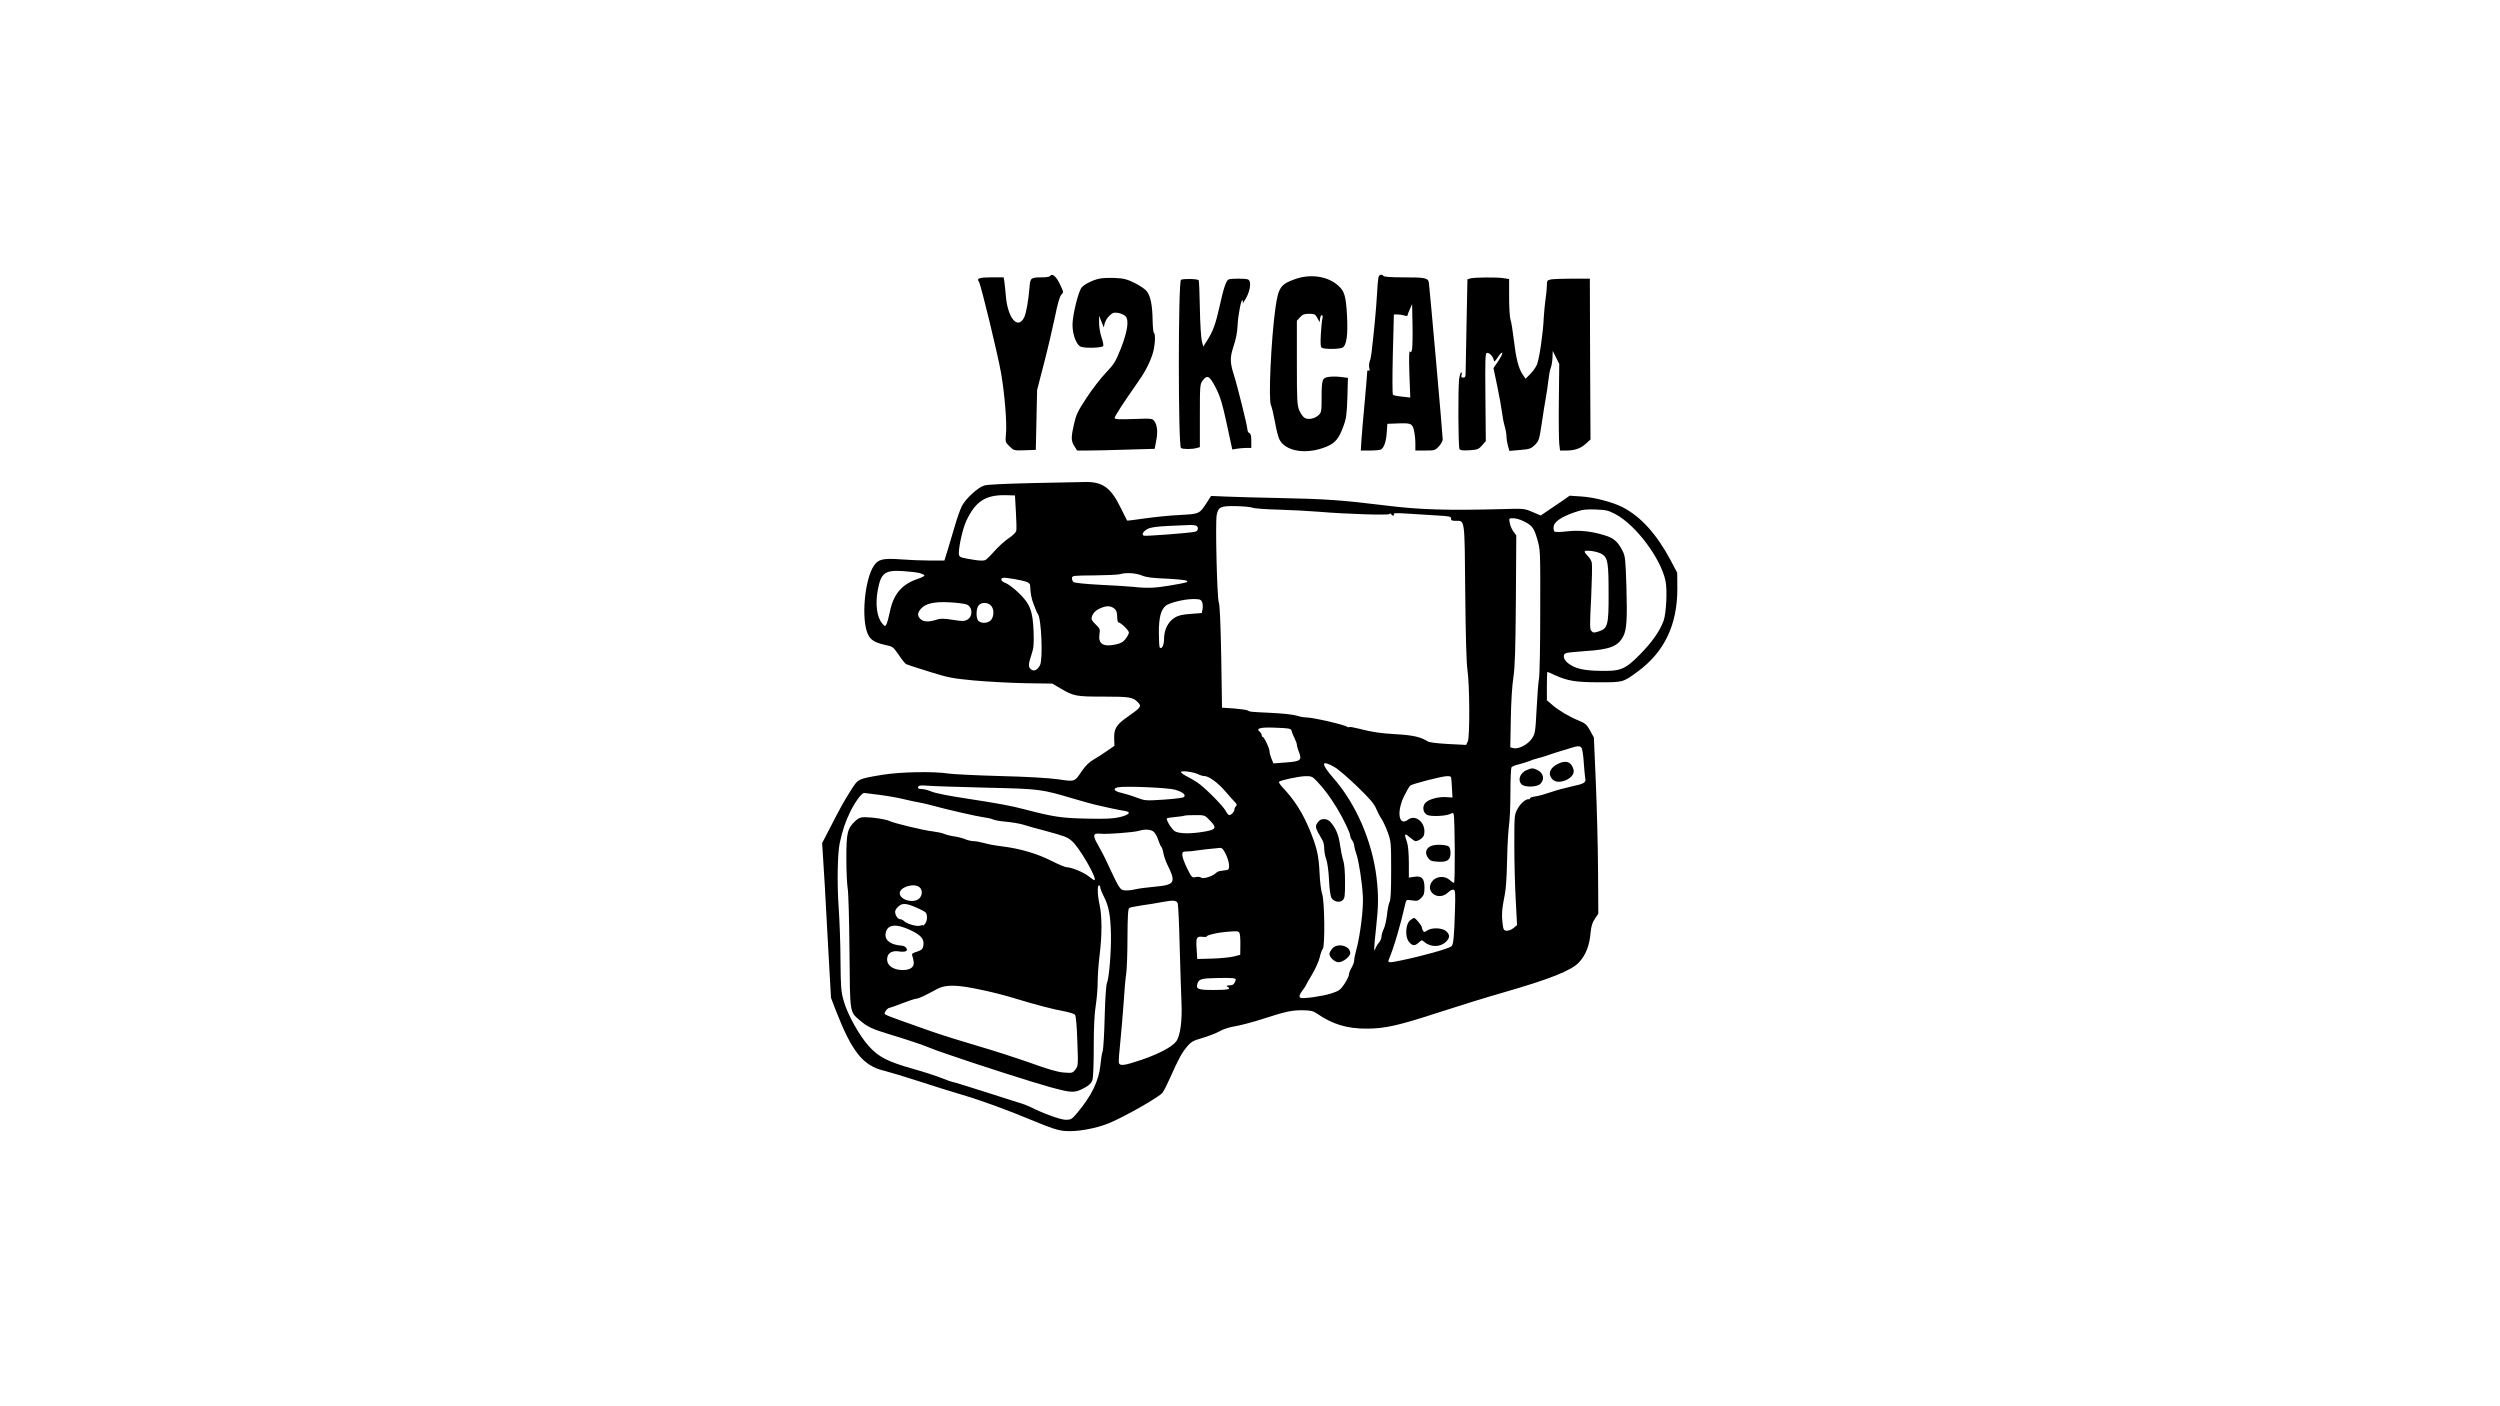 <svg preserveAspectRatio="xMidYMid meet" viewBox="0 0 1920 1080" height="1080pt" width="1920pt" xmlns="http://www.w3.org/2000/svg" version="1.0">
<g stroke="none" fill="#000000" transform="translate(0,1080) scale(0.1,-0.1)">
<path d="M8065 8680 c-3 -5 -30 -10 -58 -10 -90 0 -95 -4 -100 -73 -8 -103
-26 -205 -42 -236 -49 -95 -125 -5 -140 164 -3 39 -8 87 -11 108 l-6 37 -93 0
c-93 0 -117 -8 -97 -33 14 -18 149 -574 171 -707 27 -158 45 -381 37 -460 -6
-65 -5 -67 28 -99 32 -31 34 -32 117 -29 l84 3 5 230 5 230 52 201 c29 111 66
271 84 355 21 105 37 161 49 174 19 20 19 21 -6 74 -30 67 -63 96 -79 71z"></path>
<path d="M10586 8668 c-3 -13 -8 -72 -11 -133 -5 -95 -21 -268 -41 -438 -3
-27 -9 -60 -15 -73 -5 -14 -6 -37 -3 -51 5 -18 3 -24 -5 -19 -7 5 -11 0 -11
-13 0 -11 -9 -114 -19 -228 -11 -115 -22 -245 -25 -290 l-5 -83 72 0 c40 0 77
4 83 8 24 15 39 60 44 127 l5 70 75 3 c106 4 116 0 129 -52 6 -25 11 -70 11
-100 l0 -56 76 0 c72 0 76 1 105 32 16 18 29 42 29 53 1 25 -100 1158 -106
1201 -6 40 -23 44 -205 44 -81 0 -140 4 -144 10 -11 18 -35 11 -39 -12z m259
-547 c-5 -27 -9 -31 -17 -20 -6 9 -8 -46 -4 -170 l7 -184 -63 7 c-34 3 -66 10
-70 14 -5 5 -5 146 -1 313 l8 304 30 0 c17 -1 40 -4 53 -9 12 -4 22 -3 22 2 0
5 8 27 18 48 l17 39 3 -155 c2 -85 0 -170 -3 -189z"></path>
<path d="M9948 8657 c-112 -39 -130 -64 -152 -218 -33 -229 -56 -713 -35 -751
6 -11 19 -67 30 -125 10 -57 25 -118 34 -136 46 -96 213 -121 366 -56 64 28
92 62 124 149 25 66 28 93 33 227 l4 151 -55 7 c-30 4 -73 4 -95 0 -48 -8 -52
-20 -52 -170 0 -93 -2 -103 -23 -123 -29 -27 -78 -38 -106 -22 -12 6 -31 32
-42 57 -17 41 -19 71 -19 367 l0 323 25 27 c19 21 33 26 69 26 41 0 47 -3 63
-32 l18 -33 3 28 c2 15 8 27 14 27 6 0 8 -11 4 -27 -4 -16 -9 -70 -12 -122 -4
-72 -2 -96 8 -102 18 -12 135 -11 158 1 32 17 43 97 35 248 -8 145 -19 186
-67 228 -78 72 -212 93 -330 51z"></path>
<path d="M8443 8660 c-50 -11 -112 -41 -135 -67 -25 -27 -69 -204 -71 -282 -2
-79 31 -165 67 -175 43 -12 164 -7 169 7 3 8 -3 38 -14 68 -10 30 -18 79 -18
109 l0 55 18 -45 18 -45 7 31 c4 17 20 44 36 59 24 23 35 27 66 22 20 -3 45
-14 56 -24 31 -28 19 -114 -34 -250 -40 -100 -51 -119 -115 -186 -39 -41 -106
-127 -148 -192 -67 -101 -80 -129 -96 -199 -24 -105 -24 -131 2 -172 l21 -34
87 0 c48 0 183 3 299 7 l210 6 12 64 c13 68 8 117 -15 149 -13 20 -21 21 -160
16 -111 -4 -145 -2 -145 8 0 12 68 117 165 255 65 91 100 156 126 234 19 55
26 156 11 165 -5 3 -9 47 -10 99 -2 111 -15 179 -43 218 -11 16 -53 45 -93 65
-61 30 -86 36 -152 39 -44 2 -98 0 -121 -5z"></path>
<path d="M11293 8662 l-23 -7 -7 -345 c-3 -190 -7 -360 -7 -377 0 -26 -4 -33
-18 -33 -15 0 -18 5 -13 20 3 11 2 20 -3 20 -5 0 -12 -24 -16 -52 -9 -80 -7
-521 3 -537 6 -10 26 -12 76 -9 61 4 70 7 97 37 l29 33 -3 339 c-3 305 -1 339
13 339 20 0 46 -28 51 -55 3 -17 9 -13 33 24 16 24 31 38 33 31 2 -6 -12 -35
-32 -64 l-36 -53 29 -139 c16 -76 32 -166 36 -199 4 -33 13 -82 21 -109 8 -27
14 -63 14 -80 0 -17 5 -48 11 -70 l11 -39 81 7 c75 6 85 10 115 39 31 31 34
41 53 168 11 73 24 159 30 189 6 30 15 91 20 135 5 44 13 89 19 100 5 11 11
45 13 75 l2 55 25 -50 25 -50 -3 -280 c-2 -154 0 -304 3 -332 l6 -53 47 0 c68
0 112 16 152 53 l35 32 -3 618 -2 617 -134 0 c-73 0 -148 -3 -165 -6 -29 -6
-31 -10 -31 -48 0 -22 -5 -68 -10 -101 -5 -33 -11 -98 -14 -145 -5 -119 -34
-316 -52 -359 -8 -20 -31 -53 -51 -73 l-37 -37 -22 33 c-32 47 -51 123 -68
266 -8 69 -19 138 -25 153 -6 16 -11 93 -11 171 l0 143 -46 7 c-58 8 -221 6
-251 -2z"></path>
<path d="M9070 8651 c-22 -15 -22 -1277 0 -1292 17 -10 83 -10 120 0 l25 7 0
241 c0 230 1 243 21 270 36 48 54 37 102 -57 35 -70 50 -119 84 -278 l42 -194
36 6 c19 3 52 6 73 6 l37 0 0 54 c0 39 -4 55 -15 60 -8 3 -15 16 -15 29 0 25
-79 342 -105 422 -27 83 -29 128 -7 197 26 80 34 121 37 183 3 71 27 195 36
189 5 -2 6 -12 3 -22 -3 -9 8 7 25 37 35 62 43 134 15 145 -20 8 -128 8 -148
0 -19 -7 -39 -67 -70 -209 -29 -130 -51 -192 -94 -258 l-31 -49 -11 43 c-6 23
-13 136 -15 251 -2 115 -6 212 -9 216 -11 11 -121 13 -136 3z"></path>
<path d="M7930 7090 c-211 -5 -349 -11 -372 -19 -50 -16 -144 -103 -172 -160
-12 -25 -35 -89 -50 -141 -15 -52 -40 -135 -55 -185 l-28 -90 -109 0 c-60 0
-161 4 -225 9 -136 10 -173 2 -207 -48 -72 -105 -99 -411 -47 -526 20 -45 55
-66 133 -83 58 -12 61 -14 104 -76 23 -36 50 -68 58 -72 8 -4 87 -30 175 -57
146 -46 176 -52 345 -68 102 -9 279 -19 393 -21 l209 -3 61 -36 c103 -61 120
-64 334 -64 204 0 226 -4 267 -49 24 -27 16 -36 -85 -107 -87 -61 -105 -91
-102 -170 l2 -52 -57 -39 c-31 -22 -78 -52 -104 -67 -31 -17 -61 -47 -87 -84
-60 -89 -53 -86 -185 -67 -71 10 -239 20 -447 25 -184 5 -361 14 -394 19 -113
18 -369 13 -505 -9 -193 -32 -189 -30 -248 -124 -54 -86 -71 -116 -161 -291
l-57 -110 7 -110 c5 -60 20 -328 34 -594 l27 -484 34 -89 c126 -326 212 -434
377 -472 39 -10 160 -46 267 -81 107 -35 251 -80 319 -100 151 -44 341 -113
563 -205 129 -54 182 -71 235 -76 89 -8 233 17 338 59 116 47 391 203 414 236
11 15 38 69 60 119 61 137 86 184 126 232 32 39 47 47 118 68 45 13 105 36
132 51 31 18 79 33 125 40 40 7 135 32 209 56 177 57 221 67 308 66 60 -1 78
-5 110 -27 118 -81 228 -114 377 -114 144 0 248 24 566 128 135 44 357 113
494 152 347 100 513 166 571 227 53 56 83 131 91 233 5 47 13 76 33 104 l26
39 -2 331 c-1 182 -9 486 -17 676 l-15 346 -29 53 c-26 46 -37 56 -83 75 -75
30 -156 78 -206 121 l-43 37 0 109 c0 60 2 109 4 109 2 0 28 -11 57 -25 100
-45 161 -55 341 -55 185 0 181 -1 294 81 206 151 306 359 306 637 l-1 123 -51
97 c-109 203 -230 336 -371 408 -78 39 -217 75 -314 81 l-90 6 -70 -49 c-38
-26 -88 -60 -111 -75 l-41 -28 -64 27 c-63 27 -67 27 -234 22 -421 -11 -636
-5 -903 29 -325 40 -454 49 -802 56 -157 3 -340 8 -407 11 l-122 5 -34 -53
c-55 -85 -56 -85 -202 -93 -71 -3 -192 -15 -269 -26 -76 -11 -139 -19 -140
-17 -1 2 -24 47 -50 100 -75 154 -140 200 -276 196 -36 -1 -216 -5 -400 -8z
m-128 -220 c4 -69 6 -135 3 -147 -3 -12 -29 -38 -60 -58 -30 -20 -78 -64 -107
-97 -29 -33 -61 -64 -70 -69 -11 -6 -43 -6 -85 1 -104 17 -110 19 -117 36 -11
28 24 197 54 261 71 153 148 203 305 200 l70 -2 7 -125z m1817 31 c14 -6 105
-13 201 -15 96 -3 234 -10 305 -16 209 -18 539 -28 546 -18 4 6 9 6 13 -1 4
-6 12 -11 17 -11 6 0 7 5 3 12 -5 8 23 9 112 3 65 -4 166 -10 224 -14 92 -5
105 -8 104 -23 -1 -14 6 -18 36 -18 71 0 68 27 73 -547 3 -328 9 -547 17 -598
17 -112 19 -512 3 -548 l-13 -28 -137 7 c-86 5 -146 12 -158 20 -52 34 -115
48 -240 55 -132 8 -179 15 -294 44 -35 9 -66 14 -69 11 -3 -3 -10 -2 -16 2
-23 17 -263 72 -313 72 -18 0 -52 6 -75 14 -24 8 -110 17 -192 21 -170 8 -167
8 -184 19 -8 4 -55 11 -105 15 l-92 6 -6 390 c-5 266 -11 400 -19 420 -13 34
-27 607 -16 668 12 64 30 72 147 70 57 -1 114 -7 128 -12z m2788 -50 c156 -83
347 -338 384 -511 15 -70 6 -250 -15 -309 -29 -78 -88 -163 -180 -256 -115
-117 -149 -131 -311 -127 -124 2 -189 18 -240 57 -38 28 -47 68 -18 79 9 4 78
11 152 16 185 12 248 36 288 114 26 49 31 133 24 376 -7 219 -9 238 -30 280
-37 72 -69 99 -141 120 -102 31 -192 40 -288 29 -51 -6 -89 -6 -94 -1 -5 5 -8
22 -6 38 4 37 59 74 159 109 63 22 88 25 164 22 80 -3 97 -7 152 -36z m-712
-51 c71 -34 85 -51 111 -140 24 -84 24 -84 23 -554 0 -259 -4 -493 -10 -521
-5 -27 -13 -132 -18 -233 -9 -174 -11 -185 -36 -224 -31 -46 -102 -83 -141
-74 l-25 7 4 217 c2 128 10 260 20 322 12 83 16 209 19 597 l3 491 -22 30
c-12 16 -25 46 -28 66 -7 36 -7 36 26 36 19 0 52 -9 74 -20z m-2511 -36 c24
-9 20 -43 -6 -48 -47 -10 -379 -35 -393 -30 -20 8 -7 32 29 52 23 12 66 18
161 23 72 3 144 6 162 7 17 1 38 -1 47 -4z m3123 -222 c41 -29 47 -67 47 -302
1 -238 -7 -266 -72 -288 -39 -13 -46 -13 -59 1 -14 14 -14 42 -3 256 6 132 9
253 5 269 -3 16 -17 40 -31 52 -13 13 -24 28 -24 33 0 18 105 2 137 -21z
m-5244 -143 c20 -6 37 -14 37 -19 0 -4 -22 -16 -49 -25 -123 -40 -189 -117
-216 -250 -9 -44 -21 -88 -27 -99 -10 -19 -12 -19 -33 7 -40 46 -54 146 -34
253 24 134 54 157 194 148 50 -3 107 -10 128 -15z m1705 -18 c35 -15 83 -21
192 -25 79 -4 149 -11 154 -16 12 -12 8 -13 -124 -36 -116 -20 -179 -23 -286
-11 -39 4 -155 11 -258 16 -111 6 -193 14 -201 21 -8 6 -13 20 -12 31 1 18 11
19 172 20 93 1 181 5 195 9 45 14 120 10 168 -9z m-880 -51 c12 -5 22 -15 23
-22 4 -72 9 -101 29 -153 12 -33 26 -65 31 -71 27 -34 40 -348 16 -393 -18
-35 -43 -48 -64 -35 -27 17 -27 40 -3 111 19 57 21 81 18 182 -6 159 -27 214
-115 298 -36 35 -81 68 -99 75 -34 12 -45 33 -22 40 16 6 154 -19 186 -32z
m1343 -151 c6 -12 8 -36 5 -54 l-6 -33 -88 -7 c-67 -5 -95 -12 -124 -31 -48
-31 -78 -92 -78 -160 0 -48 -17 -83 -33 -67 -4 3 -7 56 -7 117 0 115 16 173
53 204 26 22 139 50 204 51 54 1 64 -2 74 -20z m-1808 -21 c47 -18 51 -92 6
-117 -23 -13 -38 -13 -113 -1 -71 11 -93 11 -126 0 -56 -18 -96 -17 -120 5
-26 24 -25 48 3 80 34 40 103 56 222 49 55 -3 112 -10 128 -16z m187 -8 c25
-25 26 -80 2 -111 -21 -25 -71 -30 -96 -9 -22 17 -21 98 1 122 21 24 68 23 93
-2z m953 -28 c11 -10 17 -30 17 -59 0 -23 4 -43 10 -43 16 0 80 -61 80 -78 0
-8 -11 -30 -25 -48 -19 -25 -37 -35 -79 -44 -95 -20 -134 6 -122 82 6 35 3 42
-30 73 -28 27 -34 39 -29 57 10 34 37 57 81 73 42 15 69 11 97 -13z m1335
-918 c12 -2 22 -10 22 -17 0 -7 9 -30 20 -52 11 -22 20 -46 20 -54 0 -9 7 -35
17 -59 23 -61 11 -70 -105 -78 l-92 -7 -15 36 c-8 20 -15 45 -15 56 0 25 -41
111 -52 111 -4 0 -8 6 -8 14 0 7 -7 19 -15 26 -31 25 0 35 102 32 54 -1 108
-5 121 -8z m2250 -151 c5 -10 13 -63 16 -118 4 -55 9 -107 11 -115 8 -29 -12
-41 -101 -59 -49 -11 -122 -30 -161 -44 -40 -14 -93 -29 -118 -33 -25 -3 -45
-10 -45 -15 0 -5 -3 -8 -7 -7 -22 5 -64 -30 -87 -72 -26 -48 -26 -49 -26 -281
0 -129 5 -319 11 -424 l10 -190 -28 -23 c-16 -13 -39 -21 -53 -20 -23 3 -25 8
-32 73 -5 47 -2 93 7 140 22 110 25 148 30 345 2 102 9 214 14 250 6 36 11
148 11 250 0 102 4 190 8 197 4 6 30 17 57 23 28 7 64 18 80 25 17 8 44 16 60
20 17 4 53 15 80 24 28 10 75 25 105 34 30 9 69 20 85 26 45 14 63 13 73 -6z
m-1901 -143 c29 -16 108 -84 176 -150 97 -93 130 -132 147 -173 12 -28 31 -64
42 -79 10 -15 31 -60 46 -100 25 -71 26 -80 26 -293 0 -153 -3 -227 -12 -242
-6 -11 -16 -57 -20 -100 -5 -43 -17 -93 -26 -110 -9 -18 -16 -43 -16 -56 0
-13 -9 -34 -20 -47 -11 -12 -22 -31 -26 -42 -14 -45 -13 -2 3 143 20 182 21
258 5 399 -34 280 -158 567 -332 765 -97 111 -95 143 7 85z m-1045 -56 c15 -8
36 -14 47 -14 34 0 104 -50 161 -117 30 -35 64 -73 74 -83 16 -16 17 -23 8
-32 -7 -7 -12 -18 -12 -26 0 -16 -24 -42 -39 -42 -6 0 -18 14 -27 31 -20 40
-166 186 -219 220 -22 15 -59 36 -83 48 -23 12 -42 26 -42 32 0 13 96 1 132
-17z m914 -56 c56 -60 94 -111 151 -203 50 -83 103 -192 103 -216 0 -8 7 -23
15 -33 8 -11 15 -29 15 -40 1 -12 8 -39 16 -61 19 -53 45 -218 51 -330 5 -94
-21 -305 -52 -415 -8 -30 -15 -65 -15 -77 0 -12 -9 -37 -20 -55 -11 -18 -20
-42 -20 -53 0 -11 -16 -43 -35 -72 -31 -46 -41 -53 -102 -73 -65 -21 -220 -43
-235 -33 -14 8 -9 25 17 59 14 18 25 35 25 38 0 3 21 39 46 81 25 42 52 101
59 131 7 31 18 61 24 67 18 18 14 372 -5 422 -8 23 -17 94 -20 165 -6 132 -21
194 -77 330 -54 129 -117 229 -206 322 -19 21 -32 41 -28 44 12 12 152 42 202
43 47 1 54 -2 91 -41z m1027 35 c3 -5 6 -42 8 -83 l4 -75 -44 3 c-57 5 -133
-14 -160 -40 -30 -27 -25 -78 9 -96 29 -15 146 -10 180 8 15 8 21 8 24 -2 10
-31 12 -528 3 -528 -6 0 -21 10 -34 22 -35 33 -99 30 -130 -6 -68 -79 42 -163
118 -90 16 16 34 24 43 21 13 -5 14 -29 10 -164 -6 -199 -12 -259 -27 -271
-23 -18 -222 -74 -382 -107 -94 -20 -109 -20 -100 3 39 91 91 267 130 440 5
21 9 23 50 17 38 -6 47 -4 69 18 22 22 26 35 26 80 0 70 -21 93 -80 83 l-40
-6 0 117 c-1 77 -6 132 -15 158 -23 62 -18 70 20 36 20 -17 40 -31 45 -31 24
0 61 26 66 47 22 85 -60 165 -122 118 -71 -54 -90 57 -31 180 19 39 40 75 48
82 16 13 240 71 281 72 15 1 29 -2 31 -6z m-3578 -82 c428 -10 426 -10 687
-87 67 -20 141 -40 163 -45 22 -5 72 -16 110 -25 39 -8 87 -18 108 -21 58 -8
45 -29 -31 -48 -55 -13 -105 -15 -258 -12 -191 4 -252 13 -474 71 -102 27
-204 46 -439 82 -141 21 -252 43 -277 55 -24 10 -57 19 -73 19 -30 0 -39 9
-24 24 5 4 33 5 63 2 30 -3 231 -10 445 -15z m1459 -16 c59 -17 86 -39 69 -56
-6 -6 -75 -15 -153 -20 -140 -9 -145 -9 -209 15 -36 14 -90 30 -118 37 -58 12
-71 34 -25 43 60 10 382 -3 436 -19z m-2266 -40 c61 -8 146 -23 189 -34 43
-10 96 -22 118 -25 22 -4 63 -13 90 -21 111 -31 343 -84 395 -91 30 -4 64 -11
75 -17 11 -6 57 -14 102 -18 45 -4 104 -14 130 -22 27 -9 102 -30 168 -47 151
-41 171 -48 206 -78 59 -49 204 -302 173 -302 -3 0 -22 14 -43 30 -38 31 -134
70 -171 70 -11 0 -64 23 -118 50 -105 54 -243 94 -377 110 -44 5 -105 16 -135
25 -30 8 -67 15 -83 15 -15 0 -43 6 -62 14 -19 8 -56 18 -82 22 -26 3 -62 12
-80 19 -17 8 -58 16 -90 20 -71 8 -299 63 -333 80 -27 13 -120 28 -187 29 -34
0 -49 -6 -74 -29 -61 -57 -69 -90 -69 -286 0 -97 5 -201 10 -230 6 -31 12
-241 14 -484 4 -483 1 -463 78 -530 59 -51 97 -69 234 -110 126 -38 249 -79
299 -100 17 -7 46 -18 65 -25 19 -6 60 -20 90 -31 206 -72 650 -214 778 -249
167 -45 184 -46 264 -3 32 18 50 35 57 56 7 17 11 124 11 256 0 151 5 256 15
316 8 50 15 131 15 180 0 50 7 145 15 210 19 150 19 300 0 385 -17 76 -19 150
-5 150 6 0 10 -7 10 -15 0 -9 13 -42 29 -73 37 -72 50 -146 53 -287 3 -130
-15 -342 -30 -372 -7 -13 -14 -115 -18 -259 -3 -132 -10 -252 -16 -269 -6 -16
-13 -64 -17 -106 -12 -120 -68 -235 -178 -366 -41 -49 -48 -53 -88 -53 -39 0
-175 49 -275 100 -19 9 -60 25 -90 33 -30 9 -153 48 -273 87 -120 38 -223 70
-229 70 -5 0 -43 13 -83 29 -41 17 -140 49 -222 72 -194 55 -264 90 -339 173
-74 81 -166 246 -195 351 -20 71 -22 105 -24 305 0 124 -7 308 -14 410 -13
184 -9 413 8 495 22 101 44 166 82 243 40 80 87 142 106 142 5 0 59 -7 121
-15z m2534 -196 c55 -56 48 -70 -37 -85 -112 -20 -208 -18 -236 5 -26 20 -66
88 -57 96 3 3 34 8 69 11 35 3 66 8 68 10 2 2 38 4 79 4 74 0 75 0 114 -41z
m-435 -84 c12 -8 29 -37 38 -65 9 -27 20 -52 25 -55 4 -3 11 -24 15 -48 4 -23
18 -62 30 -87 69 -139 59 -156 -97 -170 -58 -5 -125 -14 -150 -20 -24 -6 -60
-10 -79 -8 -37 3 -41 9 -134 208 -21 47 -55 111 -73 142 -43 73 -38 92 21 85
50 -5 250 10 292 22 46 14 88 12 112 -4z m558 -177 c28 -59 33 -117 10 -119
-8 -1 -19 -3 -25 -4 -5 -1 -18 -3 -28 -4 -10 0 -27 -9 -38 -19 -26 -24 -95
-44 -109 -32 -7 6 -26 7 -42 4 -29 -6 -31 -3 -67 69 -20 41 -36 86 -36 101 0
23 4 26 38 27 20 0 48 3 62 6 25 4 144 18 187 21 18 2 28 -9 48 -50z m-2351
-254 c22 -21 20 -60 -4 -84 -41 -41 -150 -12 -150 40 0 49 116 82 154 44z
m1981 -122 c4 -10 11 -159 15 -332 5 -173 11 -369 14 -435 6 -137 -10 -252
-41 -293 -31 -42 -131 -95 -265 -141 -133 -45 -165 -49 -175 -25 -3 8 2 81 11
162 8 81 20 219 26 307 5 88 14 185 19 215 5 30 10 155 10 277 1 166 4 224 14
230 6 4 50 13 97 20 47 6 119 18 160 26 83 15 105 13 115 -11z m-2005 -33 c30
-13 61 -29 68 -36 16 -16 15 -63 -3 -87 -8 -11 -15 -17 -15 -13 0 3 -10 3 -22
-2 -25 -9 -104 13 -126 36 -7 7 -19 13 -26 13 -18 0 -36 22 -41 50 -3 14 5 30
23 47 32 29 59 28 142 -8z m-44 -174 c81 -39 104 -69 95 -120 -5 -25 -14 -32
-49 -44 -34 -10 -42 -17 -36 -30 4 -9 9 -30 11 -47 6 -41 -25 -64 -85 -64 -79
0 -130 43 -117 99 7 35 42 52 89 44 19 -3 42 -3 51 1 23 8 3 41 -27 43 -86 6
-132 39 -127 90 8 74 78 84 195 28z m2522 -17 c5 -7 9 -48 8 -92 l-1 -79 -51
-13 c-29 -7 -103 -14 -165 -16 l-114 -3 -5 78 c-6 88 0 98 48 92 18 -2 32 0
32 5 0 9 82 28 145 33 84 7 93 7 103 -5z m-28 -360 c0 -19 -17 -43 -32 -44
-43 -3 -44 -4 -28 -14 27 -17 0 -23 -111 -23 -118 0 -135 7 -123 48 11 37 31
42 164 44 102 2 130 -1 130 -11z m-1958 -79 c79 -16 193 -45 253 -64 161 -49
300 -86 385 -101 41 -8 80 -20 86 -27 7 -8 14 -81 18 -203 7 -186 6 -191 -15
-218 -21 -27 -25 -28 -88 -23 -47 3 -122 25 -263 76 -108 38 -291 97 -405 130
-114 33 -273 83 -353 111 -80 29 -190 68 -245 87 -55 19 -104 39 -109 44 -10
9 20 49 36 49 5 0 49 16 98 35 49 19 98 35 107 35 18 1 63 21 157 73 68 37
152 36 338 -4z"></path>
<path d="M11960 4931 c-48 -25 -68 -61 -52 -95 16 -35 51 -48 97 -35 54 15 89
53 80 87 -15 62 -61 78 -125 43z"></path>
<path d="M11723 4885 c-50 -22 -69 -77 -37 -109 24 -24 118 -22 144 4 34 34
25 82 -21 105 -34 18 -45 18 -86 0z"></path>
<path d="M10128 4493 c-33 -39 -32 -42 29 -147 7 -11 13 -40 13 -62 0 -23 7
-61 16 -85 9 -25 18 -94 21 -159 3 -69 11 -123 19 -136 18 -30 62 -39 85 -18
17 15 19 32 19 140 0 78 -5 139 -14 166 -8 24 -19 79 -25 122 -11 77 -32 126
-74 174 -24 26 -68 29 -89 5z"></path>
<path d="M10231 3514 c-12 -15 -21 -32 -21 -39 0 -27 41 -65 70 -65 34 0 90
44 90 70 0 58 -101 82 -139 34z"></path>
<path d="M10997 4305 c-45 -14 -58 -55 -30 -93 17 -23 28 -27 78 -30 71 -4 95
13 95 68 0 21 -6 42 -12 48 -19 15 -95 19 -131 7z"></path>
<path d="M10829 3731 c-34 -27 -40 -125 -9 -163 26 -34 46 -35 77 -6 21 20 24
20 40 5 49 -43 124 -43 168 0 31 32 32 53 2 81 -29 27 -110 30 -146 6 -19 -14
-25 -14 -32 -3 -5 8 -9 19 -9 26 0 14 -48 73 -60 73 -4 0 -18 -8 -31 -19z"></path>
</g>
</svg>
